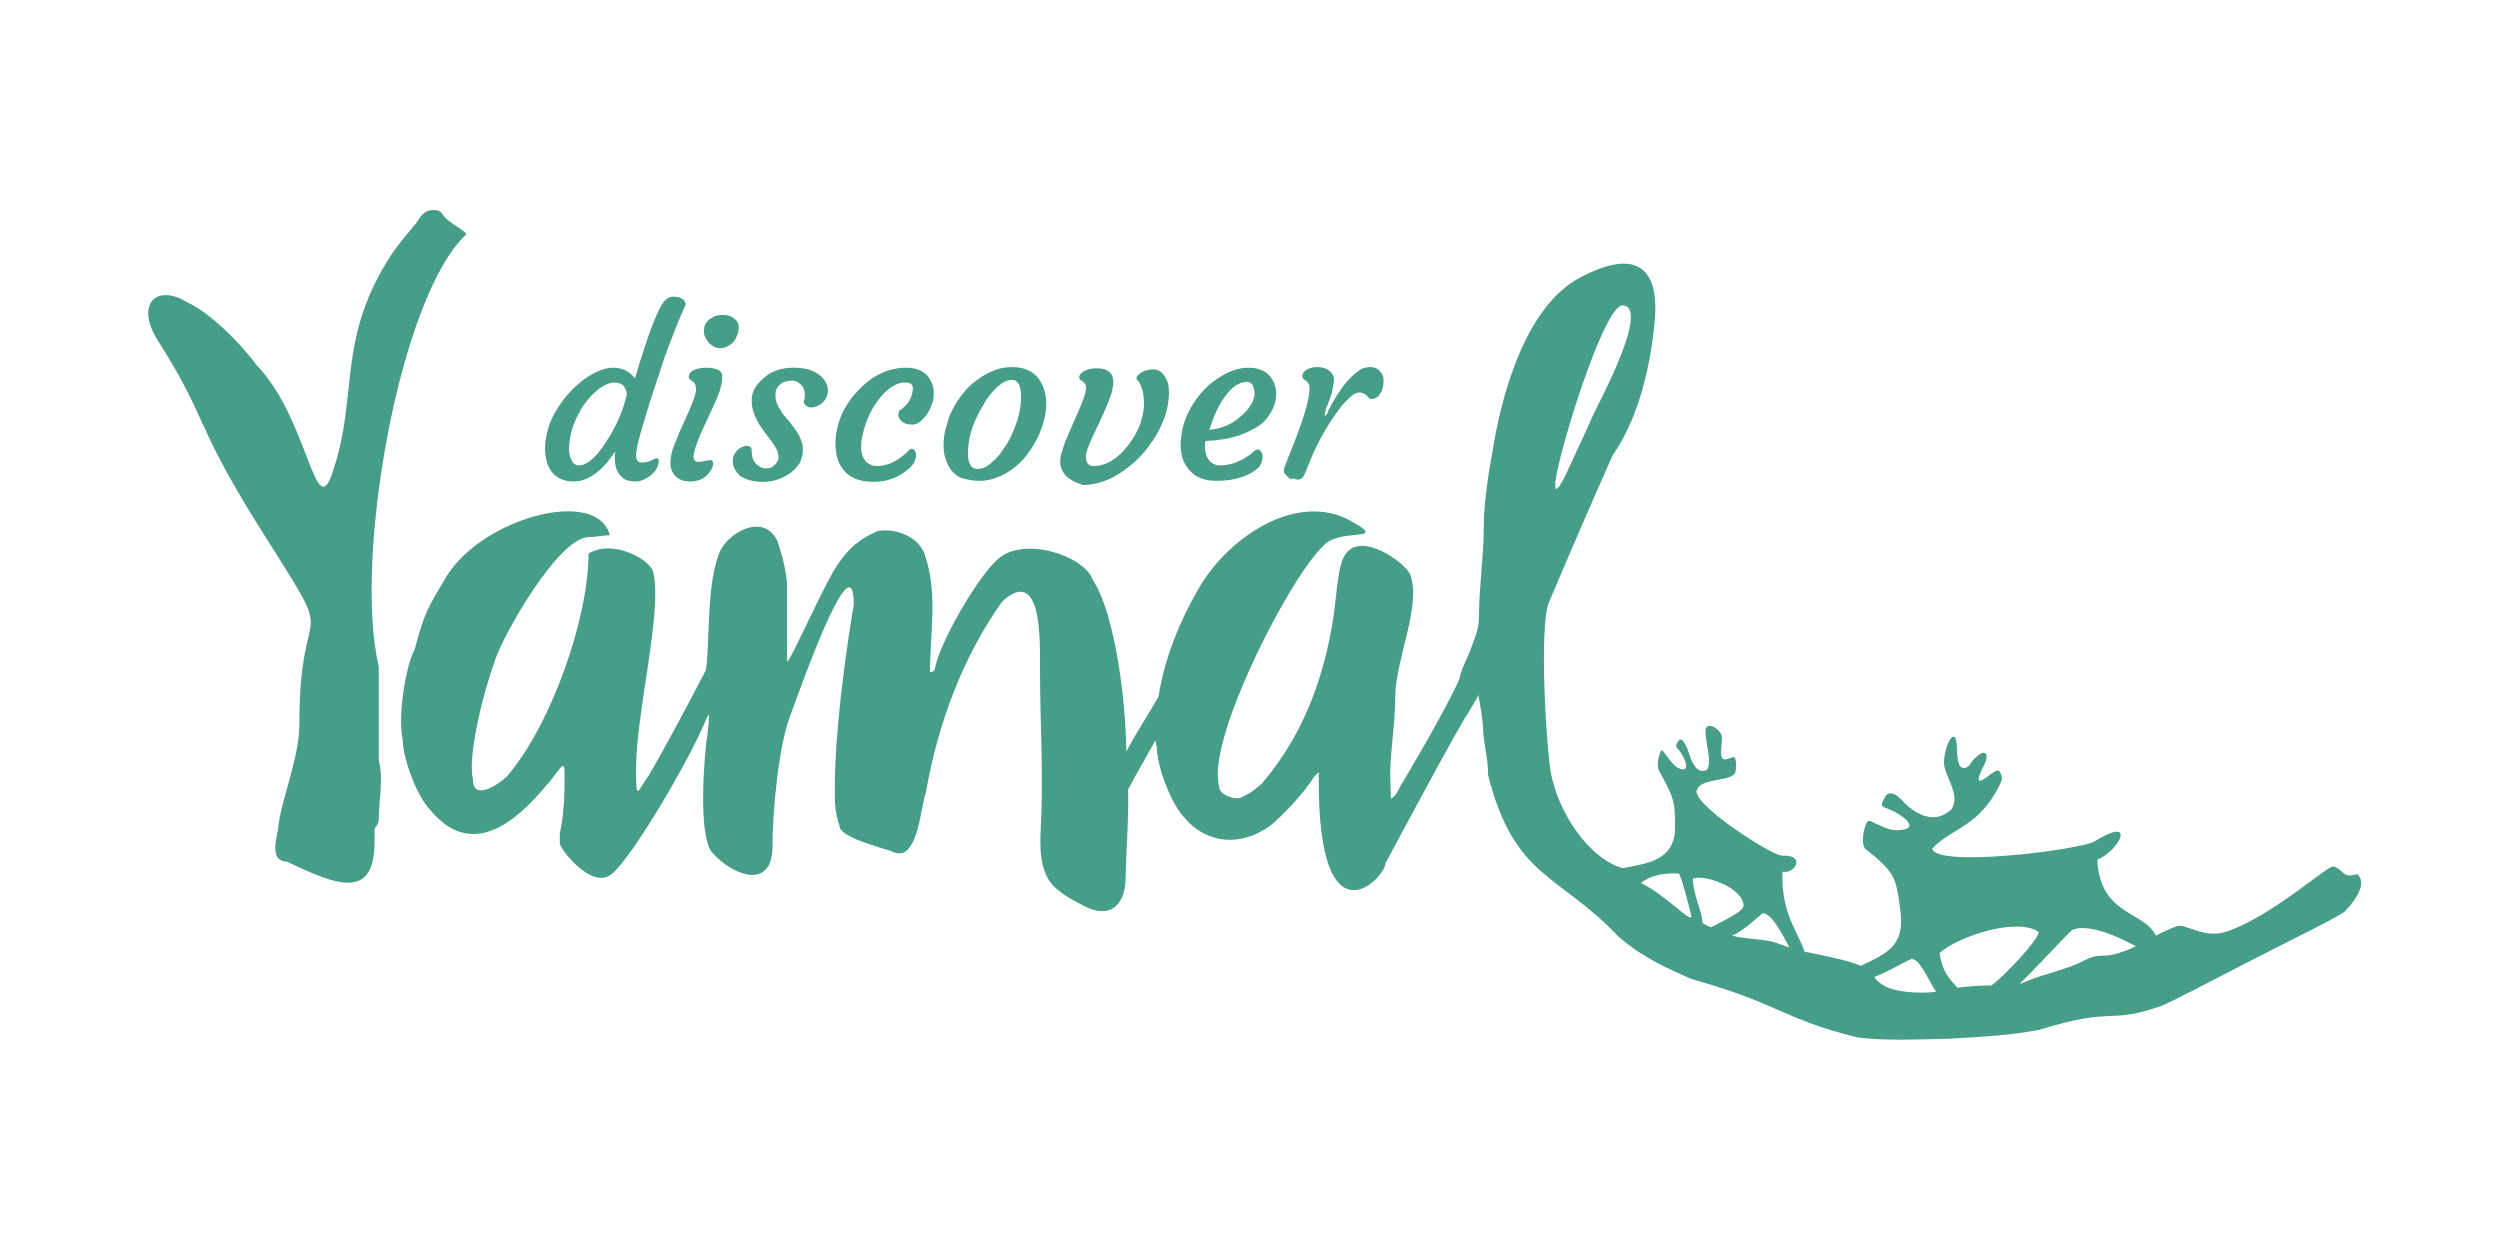 <?xml version="1.0" encoding="UTF-8"?>
<!DOCTYPE svg PUBLIC "-//W3C//DTD SVG 1.1//EN" "http://www.w3.org/Graphics/SVG/1.1/DTD/svg11.dtd">
<svg version="1.2" width="120mm" height="60mm" viewBox="0 0 12000 6000" preserveAspectRatio="xMidYMid" fill-rule="evenodd" stroke-width="28.222" stroke-linejoin="round" xmlns="http://www.w3.org/2000/svg" xmlns:ooo="http://xml.openoffice.org/svg/export" xmlns:xlink="http://www.w3.org/1999/xlink" xmlns:presentation="http://sun.com/xmlns/staroffice/presentation" xmlns:smil="http://www.w3.org/2001/SMIL20/" xmlns:anim="urn:oasis:names:tc:opendocument:xmlns:animation:1.0" xmlns:svg="urn:oasis:names:tc:opendocument:xmlns:svg-compatible:1.0" xml:space="preserve">
 <defs class="ClipPathGroup">
  <clipPath id="presentation_clip_path" clipPathUnits="userSpaceOnUse">
   <rect x="0" y="0" width="12000" height="6000"/>
  </clipPath>
  <clipPath id="presentation_clip_path_shrink" clipPathUnits="userSpaceOnUse">
   <rect x="12" y="6" width="11976" height="5988"/>
  </clipPath>
 </defs>
 <defs class="TextShapeIndex">
  <g ooo:slide="id1" ooo:id-list="id3"/>
 </defs>
 <defs class="EmbeddedBulletChars">
  <g id="bullet-char-template-57356" transform="scale(0,-0)">
   <path d="M 580,1141 L 1163,571 580,0 -4,571 580,1141 Z"/>
  </g>
  <g id="bullet-char-template-57354" transform="scale(0,-0)">
   <path d="M 8,1128 L 1137,1128 1137,0 8,0 8,1128 Z"/>
  </g>
  <g id="bullet-char-template-10146" transform="scale(0,-0)">
   <path d="M 174,0 L 602,739 174,1481 1456,739 174,0 Z M 1358,739 L 309,1346 659,739 1358,739 Z"/>
  </g>
  <g id="bullet-char-template-10132" transform="scale(0,-0)">
   <path d="M 2015,739 L 1276,0 717,0 1260,543 174,543 174,936 1260,936 717,1481 1274,1481 2015,739 Z"/>
  </g>
  <g id="bullet-char-template-10007" transform="scale(0,-0)">
   <path d="M 0,-2 C -7,14 -16,27 -25,37 L 356,567 C 262,823 215,952 215,954 215,979 228,992 255,992 264,992 276,990 289,987 310,991 331,999 354,1012 L 381,999 492,748 772,1049 836,1024 860,1049 C 881,1039 901,1025 922,1006 886,937 835,863 770,784 769,783 710,716 594,584 L 774,223 C 774,196 753,168 711,139 L 727,119 C 717,90 699,76 672,76 641,76 570,178 457,381 L 164,-76 C 142,-110 111,-127 72,-127 30,-127 9,-110 8,-76 1,-67 -2,-52 -2,-32 -2,-23 -1,-13 0,-2 Z"/>
  </g>
  <g id="bullet-char-template-10004" transform="scale(0,-0)">
   <path d="M 285,-33 C 182,-33 111,30 74,156 52,228 41,333 41,471 41,549 55,616 82,672 116,743 169,778 240,778 293,778 328,747 346,684 L 369,508 C 377,444 397,411 428,410 L 1163,1116 C 1174,1127 1196,1133 1229,1133 1271,1133 1292,1118 1292,1087 L 1292,965 C 1292,929 1282,901 1262,881 L 442,47 C 390,-6 338,-33 285,-33 Z"/>
  </g>
  <g id="bullet-char-template-9679" transform="scale(0,-0)">
   <path d="M 813,0 C 632,0 489,54 383,161 276,268 223,411 223,592 223,773 276,916 383,1023 489,1130 632,1184 813,1184 992,1184 1136,1130 1245,1023 1353,916 1407,772 1407,592 1407,412 1353,268 1245,161 1136,54 992,0 813,0 Z"/>
  </g>
  <g id="bullet-char-template-8226" transform="scale(0,-0)">
   <path d="M 346,457 C 273,457 209,483 155,535 101,586 74,649 74,723 74,796 101,859 155,911 209,963 273,989 346,989 419,989 480,963 531,910 582,859 608,796 608,723 608,648 583,586 532,535 482,483 420,457 346,457 Z"/>
  </g>
  <g id="bullet-char-template-8211" transform="scale(0,-0)">
   <path d="M -4,459 L 1135,459 1135,606 -4,606 -4,459 Z"/>
  </g>
  <g id="bullet-char-template-61548" transform="scale(0,-0)">
   <path d="M 173,740 C 173,903 231,1043 346,1159 462,1274 601,1332 765,1332 928,1332 1067,1274 1183,1159 1299,1043 1357,903 1357,740 1357,577 1299,437 1183,322 1067,206 928,148 765,148 601,148 462,206 346,322 231,437 173,577 173,740 Z"/>
  </g>
 </defs>
 <g>
  <g id="id2" class="Master_Slide">
   <g id="bg-id2" class="Background"/>
   <g id="bo-id2" class="BackgroundObjects"/>
  </g>
 </g>
 <g class="SlideGroup">
  <g>
   <g id="container-id1">
    <g id="id1" class="Slide" clip-path="url(#presentation_clip_path)">
     <g class="Page">
      <g class="Graphic">
       <g id="id3">
        <rect class="BoundingBox" stroke="none" fill="none" x="-2746" y="-8982" width="17493" height="23965"/>
        <path fill="rgb(70,158,136)" stroke="none" d="M 1232,1753 C 1153,1645 1003,1497 900,1452 751,1358 639,1460 768,1651 994,2009 933,2029 1232,2510 1651,3175 1437,2802 1437,3473 1437,3633 1361,3803 1337,3957 1337,4005 1282,4133 1378,4136 1619,4252 1798,4321 1798,4039 L 1798,3977 C 1818,3954 1818,3937 1818,3937 1818,3840 1842,3741 1818,3647 L 1818,3200 C 1695,2674 1921,1418 2238,1125 2238,1111 2167,1074 2144,1051 2121,1031 2121,1008 2085,1008 2044,1006 2024,1028 2000,1068 1959,1119 1924,1156 1883,1216 1613,1623 1722,1898 1598,2262 1513,2529 1481,2009 1232,1753 L 1232,1753 1232,1753 Z M 7788,1466 C 7709,1463 7521,2040 7474,2265 7442,2421 7500,2316 7527,2254 7568,2163 7606,2086 7647,1992 7679,1924 7923,1472 7788,1466 L 7788,1466 7788,1466 Z M 8524,4525 C 8539,4531 8559,4537 8589,4548 8556,4485 8504,4383 8460,4383 8460,4383 8360,4477 8313,4491 8372,4508 8480,4508 8524,4525 L 8524,4525 8524,4525 Z M 8662,4568 C 8762,4588 8876,4611 8932,4636 9064,4574 9140,4537 9123,4380 9102,4221 9105,4193 8955,4076 8935,4056 8941,4008 8952,3968 8967,3925 8973,3940 9011,3957 9040,3968 9058,3982 9102,3985 9234,3985 9131,3906 9049,3877 9020,3866 9038,3849 9046,3829 9058,3803 9087,3795 9128,3840 9155,3869 9263,3979 9366,3886 9416,3815 9328,3721 9331,3655 9337,3562 9390,3479 9393,3587 9395,3664 9404,3695 9439,3684 9457,3678 9463,3647 9498,3624 9536,3596 9542,3630 9530,3658 9525,3675 9460,3783 9530,3735 9557,3715 9574,3701 9589,3698 9601,3695 9615,3738 9607,3749 9507,3971 9369,3971 9275,4073 9290,4167 9985,4079 10053,4039 10261,3911 10173,4082 10067,4127 10070,4190 10085,4238 10105,4275 10173,4392 10299,4397 10349,4491 10381,4474 10416,4457 10449,4446 10490,4431 10575,4505 10680,4474 10891,4409 11173,4153 11199,4159 11249,4170 11243,4221 11314,4195 11358,4232 11323,4304 11258,4372 11238,4395 11038,4491 10833,4596 10625,4704 10410,4815 10378,4827 10117,4920 10155,4829 9789,4943 9639,4972 9498,4977 9351,4986 9199,4989 9064,4997 8917,4980 8551,4889 8551,4821 8119,4699 8002,4648 7885,4596 7770,4497 7483,4193 7269,4218 7143,3721 7143,3633 7119,3564 7119,3499 7119,3476 7104,3362 7093,3331 7104,3334 7069,3382 7046,3425 7022,3448 6650,4144 6650,4144 6650,4213 6330,4548 6330,3752 6330,3729 6330,3729 6330,3706 6307,3729 6307,3729 6307,3729 6274,3789 6122,3960 6063,3985 5925,4068 5776,4033 5688,3928 5620,3860 5553,3675 5553,3587 5547,3564 5550,3581 5547,3553 5512,3616 5462,3701 5415,3789 5418,3960 5406,4053 5403,4218 5400,4343 5330,4417 5198,4346 5151,4321 5107,4298 5083,4275 5001,4218 4989,4107 4995,3991 5010,3712 4992,3482 4992,3206 4992,3084 5004,2709 4810,2888 4620,3155 4500,3479 4444,3806 4420,3854 4409,4153 4282,4087 4230,4068 4030,4019 4030,3965 4007,3897 4007,3854 4007,3786 4007,3525 4054,3163 4098,2902 4098,2566 3822,3360 3798,3422 3737,3570 3708,3897 3708,4062 3708,4281 3508,4198 3417,4090 3350,4008 3379,3624 3397,3516 3411,3380 3402,3431 3364,3510 3270,3715 3030,4116 2939,4193 2842,4278 2687,4073 2687,4048 2687,4025 2687,4002 2687,4002 2710,3891 2710,3803 2710,3715 2710,3644 2693,3684 2654,3732 2517,3903 2285,4150 2068,3891 2000,3823 1933,3638 1933,3550 1909,3439 1945,3203 1991,3115 2038,2939 2053,2919 2144,2765 2323,2481 2869,2339 2927,2569 2904,2569 2854,2578 2830,2578 2684,2572 2417,3047 2379,3161 2299,3385 2247,3650 2270,3741 2270,3851 2399,3761 2434,3726 2646,3479 2825,2967 2825,2657 2942,2586 3124,2686 3136,2748 3180,2939 3053,3419 3053,3692 3053,3863 3062,3789 3115,3721 3191,3590 3312,3365 3388,3217 3408,3121 3388,2788 3458,2643 3499,2555 3664,2461 3731,2595 3754,2663 3778,2751 3778,2819 L 3778,3175 C 3796,3175 3969,2771 4030,2697 4077,2632 4121,2589 4212,2549 4303,2532 4417,2581 4441,2669 4502,2848 4464,3041 4464,3226 4488,3226 4488,3206 4488,3206 4514,3078 4690,2774 4787,2686 4913,2569 5207,2669 5245,2783 5356,2950 5406,3391 5406,3607 5465,3499 5520,3417 5561,3343 5591,3152 5667,2970 5767,2802 5913,2569 6230,2359 6485,2501 6664,2601 6453,2538 6368,2606 6268,2683 6066,3036 5943,3343 5872,3522 5828,3687 5852,3775 5852,3820 5943,3846 5966,3823 6013,3803 6034,3780 6057,3761 6257,3527 6345,3263 6389,3030 6418,2882 6415,2728 6456,2663 6532,2544 6752,2706 6770,2760 6823,2910 6697,3169 6697,3348 6697,3482 6673,3598 6673,3724 6673,3746 6676,3792 6676,3834 6711,3815 6714,3778 6735,3752 6811,3621 6893,3485 6969,3334 7037,3203 6981,3289 7052,3135 7075,3070 7099,3027 7099,2959 7099,2825 7122,2669 7122,2535 7122,2402 7146,2271 7169,2137 7213,1878 7327,1469 7583,1333 7861,1185 7964,1293 7943,1537 7923,1765 7861,2015 7741,2185 7638,2416 7536,2652 7439,2882 7383,2984 7424,3633 7448,3729 7500,3951 7659,4136 7791,4167 7905,4144 8028,4133 8040,3988 8040,3860 8043,3840 7964,3701 7952,3681 7958,3644 7967,3618 7976,3590 7979,3601 7999,3627 8014,3647 8023,3661 8046,3681 8119,3724 8096,3644 8055,3596 8037,3579 8049,3570 8055,3559 8064,3542 8078,3544 8099,3593 8111,3624 8134,3726 8193,3695 8222,3661 8181,3553 8187,3502 8193,3459 8266,3502 8266,3542 8263,3598 8248,3655 8290,3644 8307,3638 8316,3633 8325,3635 8336,3641 8334,3701 8328,3712 8298,3755 8152,3732 8143,3800 8149,3880 8512,4110 8554,4107 8671,4102 8615,4198 8556,4184 8548,4380 8627,4466 8662,4568 L 8662,4568 8662,4568 Z M 7876,4238 C 7993,4295 8102,4417 8119,4403 8122,4400 8067,4193 8058,4193 7990,4190 7929,4198 7876,4238 L 7876,4238 7876,4238 Z M 8172,4431 C 8184,4437 8199,4446 8213,4451 8248,4431 8372,4377 8369,4346 8363,4255 8172,4195 8125,4218 8131,4312 8172,4377 8172,4431 L 8172,4431 8172,4431 Z M 8996,4690 C 9011,4707 9011,4710 9032,4724 9084,4764 9211,4770 9293,4761 9255,4702 9208,4588 9170,4605 9126,4625 9067,4662 8996,4690 L 8996,4690 8996,4690 Z M 9395,4741 C 9460,4733 9513,4730 9560,4730 9618,4687 9783,4514 9786,4474 9689,4403 9410,4488 9310,4574 9325,4679 9369,4707 9395,4741 L 9395,4741 9395,4741 Z M 9695,4721 C 9703,4721 9706,4719 9712,4716 9830,4667 9918,4656 10003,4611 10067,4576 10091,4594 10143,4582 10179,4574 10217,4559 10252,4542 10070,4443 9979,4446 9944,4466 9929,4477 9742,4679 9695,4721 L 9695,4721 9695,4721 Z "/>
        <path fill="rgb(70,158,136)" stroke="none" d="M 3150,2200 C 3159,2200 3162,2203 3162,2211 3162,2242 3144,2268 3115,2288 3094,2302 3074,2311 3053,2311 3036,2311 3018,2308 3009,2305 2998,2302 2989,2294 2980,2285 2960,2265 2951,2234 2951,2200 2951,2191 2951,2180 2954,2166 2924,2208 2901,2239 2877,2257 2836,2294 2795,2311 2754,2311 2690,2311 2649,2282 2628,2228 2622,2208 2616,2183 2616,2151 2616,2120 2622,2089 2631,2058 2640,2026 2654,1995 2672,1967 2690,1938 2707,1913 2731,1887 2754,1861 2778,1841 2801,1822 2854,1785 2901,1765 2945,1765 2986,1765 3021,1782 3048,1816 3109,1608 3156,1486 3188,1446 3203,1432 3215,1424 3229,1424 3253,1424 3273,1429 3285,1443 3288,1449 3291,1452 3291,1458 3291,1463 3288,1472 3282,1483 3276,1495 3268,1515 3256,1543 3224,1625 3200,1685 3188,1722 3156,1819 3133,1887 3121,1924 L 3092,2021 C 3065,2106 3053,2163 3053,2185 3053,2208 3062,2220 3080,2220 3097,2220 3109,2217 3118,2214 L 3138,2205 C 3141,2203 3147,2200 3150,2200 L 3150,2200 3150,2200 Z M 2778,2234 C 2816,2234 2857,2200 2904,2129 2954,2055 2989,1978 3009,1893 3006,1870 2998,1850 2977,1841 2971,1839 2960,1836 2948,1836 2936,1836 2918,1841 2901,1850 2883,1859 2866,1873 2851,1887 2833,1904 2819,1921 2804,1941 2789,1961 2778,1984 2766,2009 2742,2060 2731,2112 2731,2163 2737,2208 2751,2234 2778,2234 L 2778,2234 2778,2234 Z M 3520,1642 C 3511,1651 3502,1657 3493,1662 3485,1668 3473,1671 3461,1671 3449,1671 3441,1671 3429,1665 3420,1660 3411,1654 3402,1645 3388,1628 3379,1611 3379,1591 3379,1574 3382,1560 3388,1551 3394,1543 3402,1534 3411,1529 3429,1517 3444,1512 3461,1512 3476,1512 3488,1512 3496,1515 3505,1517 3514,1520 3520,1526 3537,1537 3546,1551 3546,1569 3546,1586 3543,1600 3537,1611 3534,1623 3526,1634 3520,1642 L 3520,1642 3520,1642 Z M 3408,2208 C 3417,2208 3423,2214 3423,2225 3423,2242 3414,2257 3400,2274 3379,2299 3350,2311 3312,2311 3270,2311 3241,2294 3226,2262 3221,2251 3218,2237 3218,2220 3218,2203 3221,2185 3226,2166 3232,2146 3241,2126 3250,2103 3259,2080 3268,2058 3279,2035 L 3309,1969 C 3329,1921 3341,1887 3341,1873 3341,1856 3338,1847 3335,1841 3332,1836 3329,1833 3323,1830 L 3312,1822 C 3309,1819 3306,1816 3306,1807 3306,1802 3309,1796 3312,1790 3317,1785 3323,1779 3332,1776 3350,1768 3367,1765 3388,1765 3441,1765 3467,1779 3467,1805 3467,1836 3458,1873 3441,1913 3423,1952 3408,1986 3397,2009 L 3364,2080 C 3341,2134 3329,2171 3329,2194 3329,2208 3338,2217 3353,2217 3367,2217 3379,2214 3388,2211 3400,2211 3405,2208 3408,2208 L 3408,2208 3408,2208 Z M 3517,2214 C 3517,2203 3520,2194 3523,2183 3529,2174 3534,2166 3540,2160 3555,2146 3573,2140 3587,2140 3602,2140 3608,2149 3608,2163 3608,2200 3620,2225 3646,2239 3655,2245 3664,2248 3675,2248 3684,2248 3693,2248 3699,2245 3705,2242 3713,2239 3716,2234 3728,2222 3737,2211 3737,2197 3737,2183 3734,2171 3728,2157 3722,2146 3713,2134 3705,2120 L 3672,2077 C 3628,2021 3608,1969 3608,1924 3608,1884 3625,1850 3661,1819 3699,1782 3749,1765 3810,1765 3863,1765 3904,1776 3936,1802 3960,1822 3974,1847 3974,1873 3974,1901 3963,1921 3942,1938 3922,1952 3904,1958 3884,1955 3875,1952 3869,1949 3863,1941 3857,1935 3857,1927 3860,1918 3863,1910 3863,1901 3863,1890 3863,1881 3860,1873 3857,1864 3854,1856 3848,1850 3842,1844 3831,1833 3816,1827 3801,1827 3787,1827 3775,1830 3766,1833 3757,1836 3749,1841 3743,1847 3728,1859 3722,1876 3722,1893 3722,1910 3725,1927 3731,1941 3737,1955 3746,1967 3754,1981 3763,1995 3775,2006 3787,2021 3798,2035 3807,2049 3819,2063 3842,2097 3854,2129 3854,2157 3854,2183 3848,2205 3837,2225 3825,2242 3810,2259 3793,2271 3754,2299 3710,2313 3661,2313 3614,2313 3578,2302 3549,2282 3529,2259 3517,2239 3517,2214 L 3517,2214 3517,2214 Z M 4010,2126 C 4010,2094 4016,2066 4024,2035 4033,2004 4045,1975 4062,1949 4077,1924 4095,1898 4118,1876 4139,1853 4162,1833 4186,1816 4238,1782 4291,1765 4350,1765 4409,1765 4450,1787 4470,1833 4479,1850 4482,1867 4482,1890 4482,1910 4479,1930 4470,1947 4464,1964 4456,1981 4447,1992 4423,2023 4403,2038 4379,2038 4356,2038 4335,2032 4324,2018 4312,2006 4309,1992 4315,1978 4315,1972 4318,1969 4324,1967 4329,1964 4335,1958 4344,1949 4368,1927 4379,1898 4382,1867 4382,1844 4370,1836 4341,1836 4312,1836 4280,1853 4247,1884 4200,1932 4165,1992 4145,2069 4127,2134 4130,2183 4153,2211 4168,2228 4186,2237 4209,2237 4250,2237 4288,2222 4326,2194 4338,2185 4347,2177 4356,2168 4362,2160 4370,2154 4376,2154 4382,2154 4388,2157 4391,2163 4394,2168 4397,2177 4397,2185 4397,2205 4388,2225 4368,2245 4318,2291 4259,2313 4192,2313 4133,2313 4086,2296 4057,2265 4024,2231 4010,2185 4010,2126 L 4010,2126 4010,2126 Z M 4579,2271 C 4564,2257 4552,2239 4544,2217 4535,2194 4529,2171 4529,2140 4529,2112 4532,2080 4541,2052 4549,2021 4558,1992 4573,1964 4588,1935 4605,1910 4626,1884 4646,1859 4667,1839 4693,1822 4746,1782 4802,1762 4857,1762 4931,1762 4981,1793 5007,1856 5025,1901 5028,1958 5010,2021 4995,2080 4966,2134 4928,2185 4887,2237 4840,2271 4787,2291 4761,2302 4731,2308 4705,2308 4678,2308 4655,2305 4634,2299 4611,2296 4593,2285 4579,2271 L 4579,2271 4579,2271 Z M 4681,2018 C 4670,2043 4661,2069 4655,2097 4649,2126 4646,2151 4646,2174 4646,2200 4649,2217 4658,2231 4664,2245 4678,2251 4693,2251 4711,2251 4725,2245 4743,2234 4758,2222 4775,2208 4790,2191 4805,2174 4819,2151 4834,2129 4849,2106 4860,2080 4869,2055 4893,1998 4901,1949 4901,1904 4901,1864 4893,1841 4878,1830 4872,1824 4863,1824 4852,1824 4840,1824 4825,1830 4810,1839 4796,1850 4781,1861 4764,1881 4749,1898 4734,1918 4720,1944 4705,1967 4693,1992 4681,2018 L 4681,2018 4681,2018 Z M 5098,2257 C 5092,2245 5089,2231 5089,2217 5089,2200 5092,2183 5098,2166 5104,2146 5110,2126 5119,2106 5127,2086 5136,2066 5145,2046 L 5171,1986 C 5207,1907 5221,1859 5209,1844 5207,1839 5198,1830 5186,1824 5183,1822 5180,1819 5180,1810 5180,1805 5183,1799 5189,1793 5195,1787 5201,1782 5209,1779 5227,1770 5245,1768 5262,1768 5280,1768 5295,1770 5303,1773 5312,1776 5321,1782 5327,1787 5339,1799 5344,1813 5344,1830 5344,1847 5341,1864 5336,1884 5330,1904 5321,1927 5312,1949 5303,1972 5292,1995 5280,2021 L 5248,2089 C 5224,2140 5212,2174 5212,2188 5212,2220 5224,2237 5248,2237 5309,2237 5365,2203 5418,2134 5447,2094 5471,2052 5482,2004 5488,1981 5491,1961 5491,1944 5491,1927 5491,1910 5488,1898 5488,1887 5485,1876 5482,1867 5476,1850 5471,1836 5459,1824 5450,1816 5456,1805 5471,1793 5485,1782 5509,1773 5538,1773 5556,1773 5573,1782 5585,1799 5603,1819 5611,1847 5611,1884 5611,1921 5605,1955 5594,1992 5582,2026 5567,2060 5547,2094 5526,2126 5506,2157 5479,2185 5453,2214 5424,2237 5394,2259 5330,2305 5262,2328 5198,2328 5148,2311 5116,2294 5098,2257 L 5098,2257 5098,2257 Z M 5667,2123 C 5670,2092 5673,2063 5682,2035 5691,2006 5702,1981 5717,1955 5732,1930 5749,1904 5770,1881 5790,1859 5811,1839 5837,1822 5890,1785 5940,1765 5993,1765 6054,1765 6095,1790 6116,1839 6122,1856 6128,1876 6125,1898 6125,1921 6119,1941 6110,1961 6101,1981 6089,1998 6075,2015 6060,2032 6043,2046 6019,2058 5999,2069 5975,2080 5952,2089 5899,2106 5846,2114 5787,2117 5784,2123 5784,2129 5784,2140 5784,2149 5784,2160 5787,2171 5790,2183 5793,2194 5799,2203 5811,2222 5831,2234 5855,2234 5896,2234 5937,2222 5978,2197 5993,2188 6004,2180 6013,2171 6022,2163 6031,2157 6037,2157 6043,2157 6048,2160 6054,2168 6060,2177 6060,2185 6060,2194 6060,2211 6054,2228 6043,2242 5999,2285 5928,2308 5840,2308 5787,2308 5743,2294 5714,2262 5682,2231 5664,2183 5667,2123 L 5667,2123 5667,2123 Z M 5984,1833 C 5946,1833 5911,1859 5875,1910 5846,1952 5823,2004 5805,2063 5867,2058 5916,2035 5960,1995 6001,1958 6022,1921 6022,1887 6019,1850 6007,1833 5984,1833 L 5984,1833 5984,1833 Z M 6186,2294 C 6180,2288 6175,2282 6169,2276 6163,2271 6163,2265 6163,2259 6163,2254 6163,2248 6166,2242 6169,2237 6172,2228 6175,2217 6248,2040 6286,1924 6286,1864 6286,1847 6280,1836 6268,1827 L 6257,1819 C 6254,1816 6251,1813 6251,1805 6251,1799 6254,1793 6257,1787 6263,1782 6268,1776 6274,1773 6289,1765 6307,1762 6321,1762 6339,1762 6351,1765 6359,1768 6368,1770 6377,1776 6383,1782 6397,1793 6403,1807 6403,1822 6403,1836 6400,1850 6397,1864 6395,1878 6392,1893 6386,1907 6380,1921 6377,1932 6371,1947 6365,1958 6362,1969 6362,1975 6359,1986 6359,1995 6359,1998 6368,1989 6374,1984 6374,1975 L 6395,1935 C 6441,1853 6488,1799 6532,1773 6544,1765 6562,1762 6579,1762 6597,1762 6612,1768 6623,1782 6635,1793 6641,1807 6641,1822 6641,1836 6641,1850 6638,1859 6635,1870 6632,1878 6626,1887 6615,1907 6600,1915 6582,1915 6576,1915 6573,1913 6571,1910 L 6559,1898 C 6547,1887 6535,1884 6524,1884 6512,1884 6500,1890 6483,1904 6468,1918 6450,1935 6433,1958 6377,2032 6330,2112 6292,2203 L 6268,2262 C 6263,2276 6257,2288 6251,2294 6245,2299 6239,2302 6230,2302 6221,2302 6213,2299 6204,2296 6201,2305 6195,2299 6186,2294 L 6186,2294 6186,2294 Z "/>
       </g>
      </g>
     </g>
    </g>
   </g>
  </g>
 </g>
</svg>